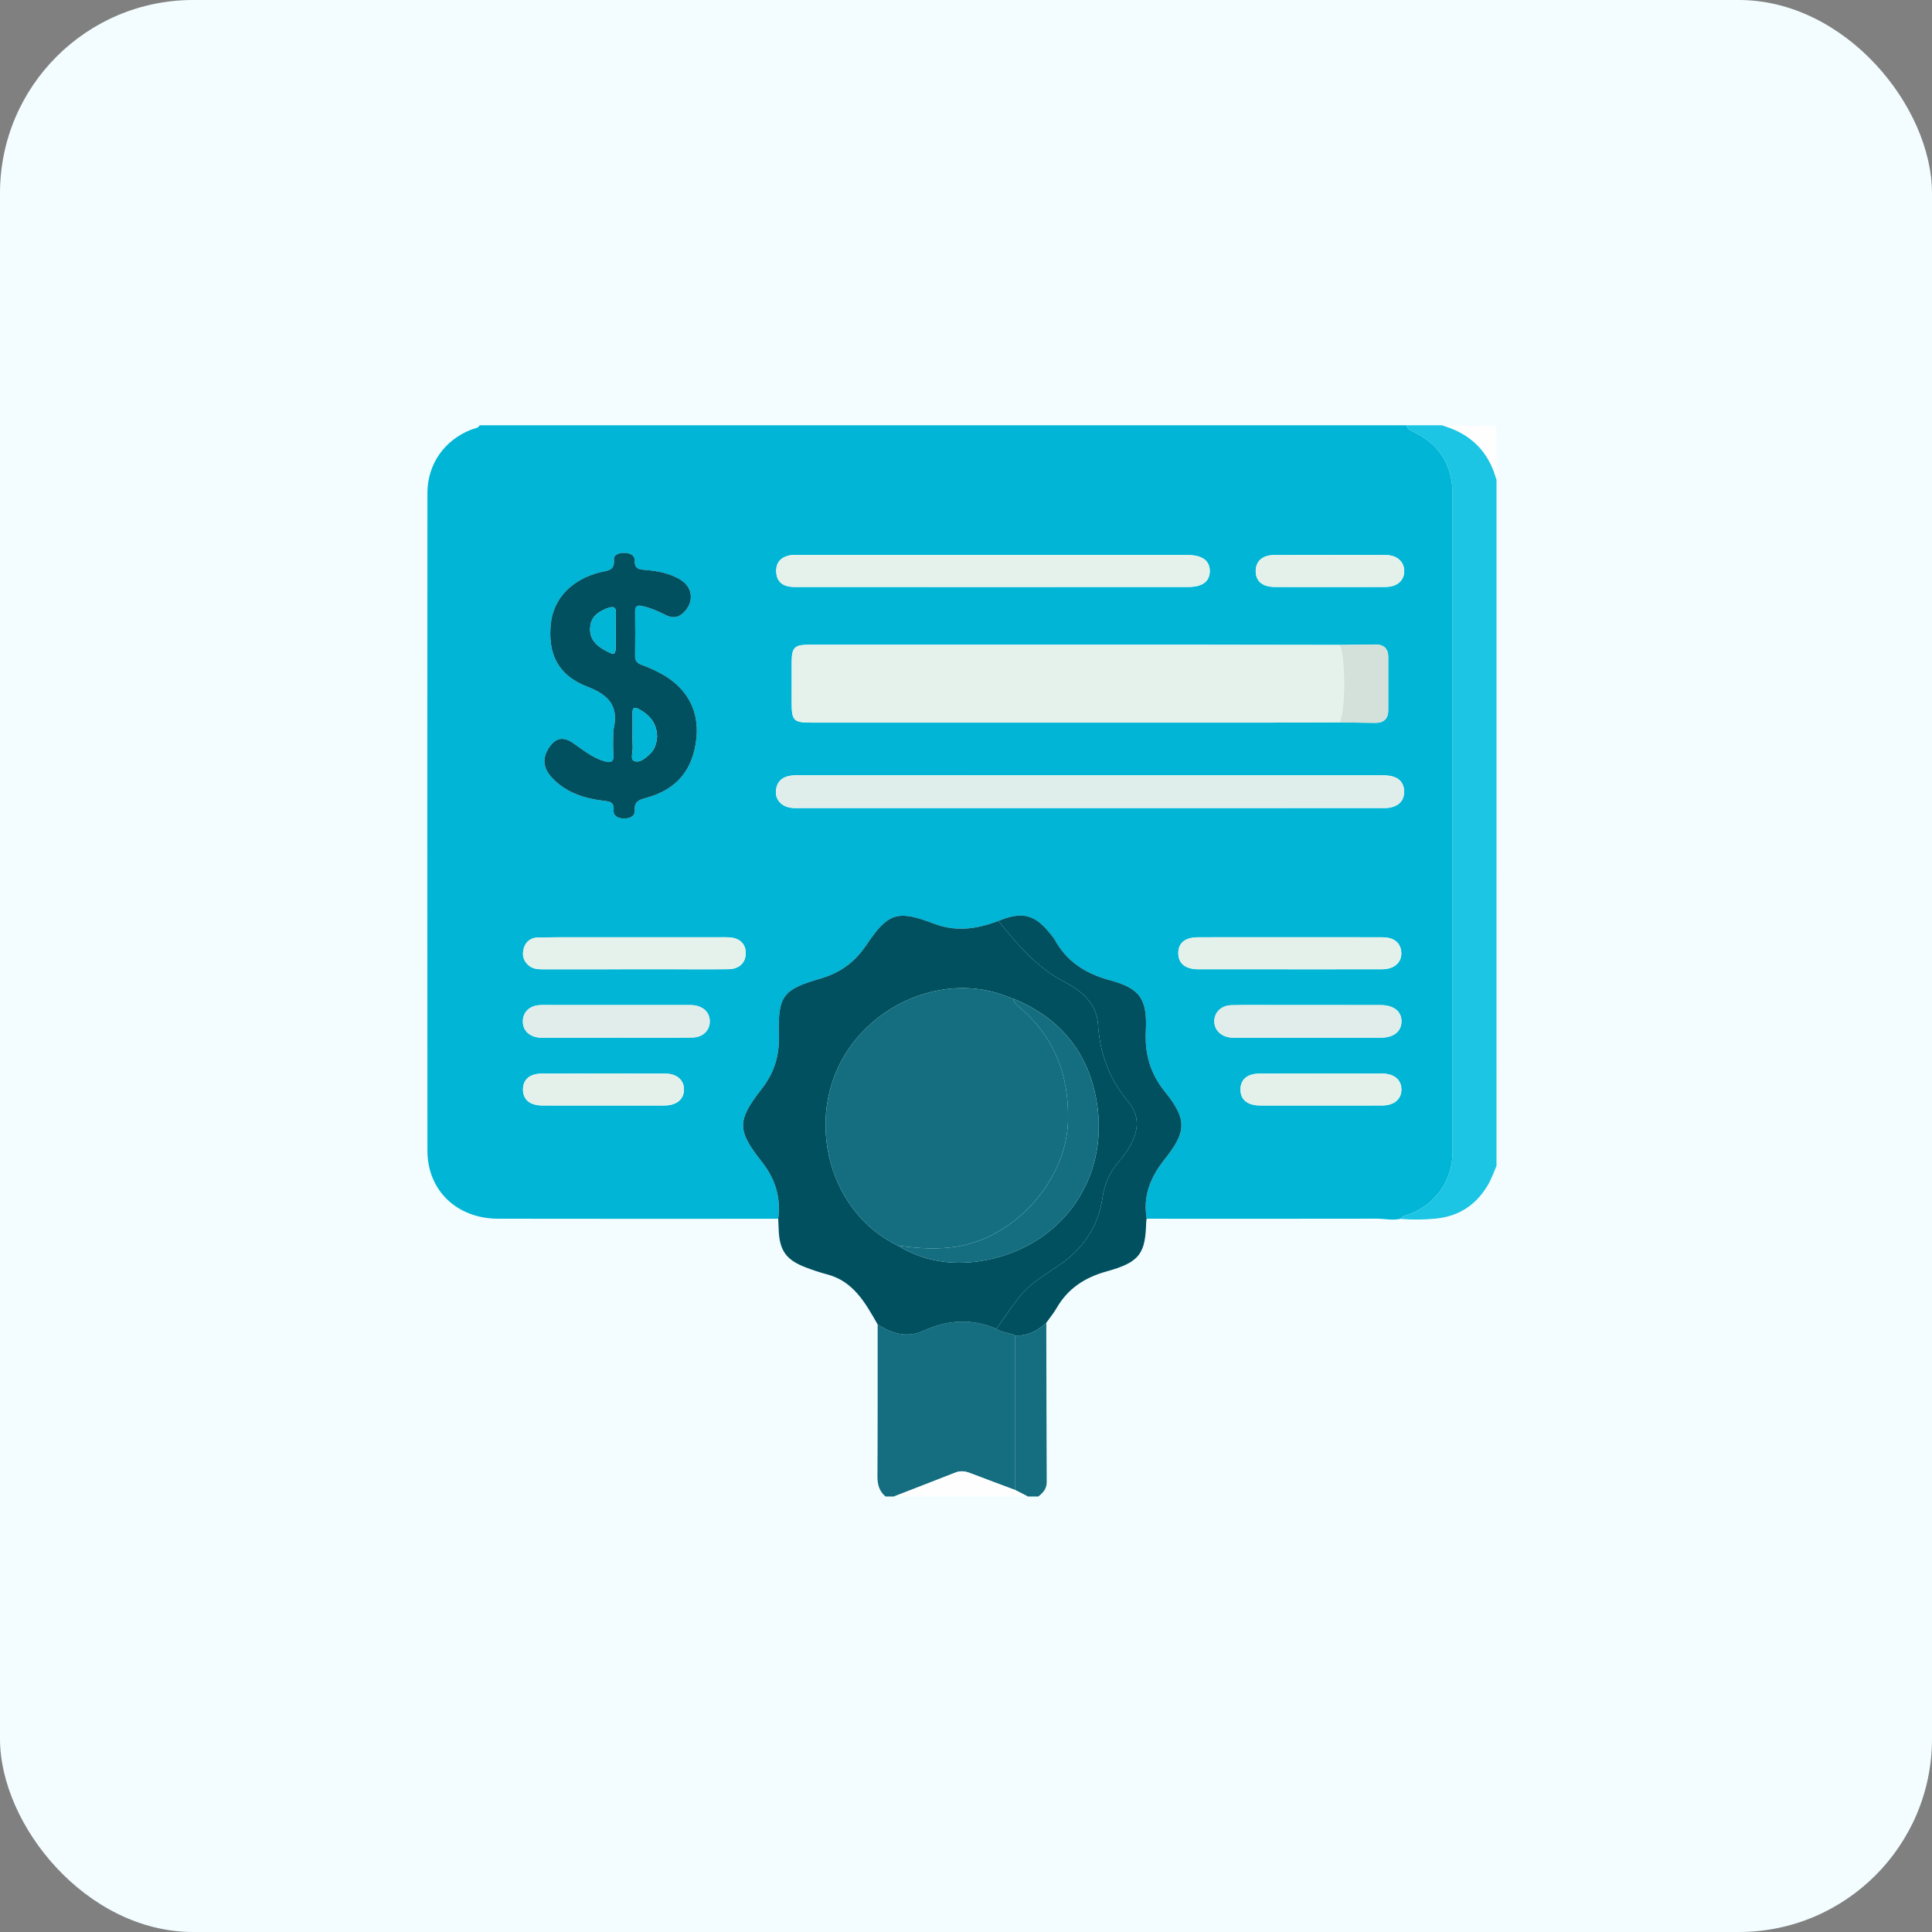 <svg xmlns="http://www.w3.org/2000/svg" width="100" height="100" viewBox="0 0 100 100" fill="none"><rect x="0" y="0" width="100" height="100" fill="#808080" stroke="none"/><rect width="100" height="100" rx="10" fill="#F3FDFF"></rect><path fill-rule="evenodd" clip-rule="evenodd" d="M24.827 22.013C40.819 22.013 56.81 22.013 72.802 22.013C72.853 22.244 73.06 22.299 73.233 22.386C74.562 23.051 75.185 24.14 75.185 25.61C75.185 36.951 75.185 48.293 75.184 59.634C75.184 61.084 74.311 62.333 72.958 62.844C72.792 62.907 72.602 62.924 72.486 63.086C72.074 63.18 71.662 63.077 71.25 63.078C67.284 63.087 63.318 63.082 59.352 63.081C59.151 61.895 59.552 60.918 60.29 59.996C61.429 58.572 61.441 57.926 60.294 56.508C59.53 55.564 59.25 54.554 59.308 53.363C59.388 51.716 59.018 51.161 57.447 50.737C56.192 50.398 55.217 49.781 54.591 48.636C54.54 48.542 54.464 48.462 54.397 48.377C53.577 47.327 52.926 47.158 51.673 47.669C50.569 48.086 49.489 48.253 48.315 47.803C46.438 47.083 45.958 47.255 44.836 48.922C44.241 49.806 43.484 50.357 42.458 50.655C40.498 51.224 40.261 51.56 40.315 53.614C40.343 54.658 40.066 55.54 39.421 56.367C38.145 58.004 38.141 58.504 39.416 60.117C40.121 61.01 40.425 61.968 40.28 63.083C35.446 63.083 30.611 63.091 25.777 63.08C23.648 63.075 22.125 61.614 22.123 59.564C22.115 48.217 22.117 36.871 22.123 25.524C22.123 24.015 23.011 22.77 24.412 22.229C24.557 22.172 24.739 22.179 24.827 22.013ZM69.336 33.382C66.757 33.378 64.178 33.372 61.599 33.371C55.033 33.37 48.466 33.371 41.9 33.371C41.118 33.371 40.981 33.508 40.978 34.276C40.975 34.962 40.977 35.647 40.977 36.333C40.978 37.323 41.058 37.403 42.062 37.403C49.801 37.403 57.54 37.404 65.278 37.403C66.631 37.403 67.983 37.395 69.336 37.391C69.948 37.399 70.561 37.408 71.174 37.415C71.611 37.42 71.854 37.217 71.855 36.766C71.856 35.846 71.856 34.926 71.855 34.006C71.855 33.555 71.612 33.352 71.174 33.358C70.561 33.366 69.949 33.374 69.336 33.382ZM31.746 37.806C31.746 38.203 31.719 38.603 31.753 38.997C31.793 39.455 31.624 39.512 31.227 39.387C30.624 39.198 30.157 38.802 29.653 38.456C29.143 38.108 28.755 38.193 28.417 38.701C28.058 39.24 28.102 39.764 28.584 40.272C29.305 41.032 30.242 41.33 31.248 41.449C31.558 41.486 31.795 41.51 31.761 41.933C31.736 42.244 31.999 42.361 32.273 42.367C32.563 42.374 32.873 42.275 32.852 41.944C32.823 41.473 33.089 41.398 33.442 41.301C35.024 40.867 35.869 39.856 36.044 38.228C36.203 36.756 35.537 35.558 34.141 34.827C33.839 34.668 33.524 34.528 33.203 34.411C32.963 34.324 32.866 34.192 32.871 33.934C32.884 33.177 32.883 32.418 32.872 31.661C32.869 31.39 32.967 31.309 33.229 31.366C33.656 31.459 34.051 31.628 34.437 31.825C34.774 31.996 35.094 31.994 35.381 31.712C35.95 31.152 35.866 30.381 35.179 29.982C34.637 29.667 34.03 29.556 33.419 29.503C33.08 29.474 32.842 29.463 32.851 29.013C32.857 28.715 32.571 28.621 32.299 28.618C32.046 28.615 31.753 28.714 31.777 28.972C31.831 29.549 31.444 29.53 31.08 29.619C29.601 29.983 28.651 30.975 28.512 32.275C28.345 33.836 28.873 34.96 30.409 35.546C31.583 35.994 32.042 36.611 31.746 37.806ZM56.395 41.824C61.392 41.824 66.389 41.824 71.386 41.823C71.584 41.823 71.788 41.836 71.979 41.796C72.42 41.703 72.684 41.418 72.678 40.962C72.672 40.532 72.421 40.254 72 40.169C71.791 40.127 71.57 40.13 71.354 40.13C61.396 40.128 51.438 40.128 41.479 40.129C41.299 40.129 41.117 40.122 40.939 40.147C40.466 40.211 40.185 40.48 40.161 40.967C40.139 41.416 40.474 41.761 40.971 41.815C41.149 41.835 41.331 41.825 41.512 41.825C46.473 41.824 51.434 41.824 56.395 41.824ZM51.39 30.383C54.762 30.383 58.134 30.384 61.505 30.382C62.231 30.382 62.61 30.1 62.618 29.573C62.626 29.024 62.231 28.73 61.48 28.727C61.444 28.727 61.408 28.727 61.372 28.727C54.719 28.727 48.065 28.727 41.412 28.727C41.232 28.727 41.047 28.708 40.872 28.744C40.429 28.832 40.166 29.107 40.175 29.571C40.184 30.031 40.434 30.31 40.896 30.367C41.092 30.391 41.292 30.382 41.49 30.382C44.79 30.384 48.09 30.383 51.39 30.383ZM66.733 48.513C65.165 48.513 63.596 48.509 62.028 48.514C61.339 48.516 60.988 48.802 60.988 49.335C60.988 49.869 61.348 50.165 62.023 50.168C63.231 50.172 64.439 50.169 65.646 50.169C67.611 50.169 69.576 50.172 71.54 50.167C72.198 50.166 72.593 49.779 72.524 49.232C72.466 48.772 72.136 48.518 71.545 48.515C69.942 48.509 68.337 48.513 66.733 48.513ZM32.847 50.169C33.532 50.169 34.216 50.169 34.901 50.169C35.838 50.169 36.775 50.178 37.712 50.165C38.258 50.157 38.592 49.834 38.601 49.354C38.61 48.86 38.297 48.551 37.745 48.518C37.583 48.508 37.421 48.514 37.259 48.514C34.881 48.514 32.503 48.513 30.125 48.514C29.368 48.514 28.612 48.51 27.855 48.524C27.472 48.531 27.203 48.736 27.105 49.109C27.016 49.447 27.094 49.751 27.379 49.983C27.589 50.154 27.836 50.172 28.093 50.171C29.676 50.167 31.261 50.169 32.847 50.169ZM67.693 53.713C68.955 53.713 70.217 53.718 71.48 53.711C72.139 53.707 72.531 53.388 72.541 52.881C72.551 52.352 72.146 52.025 71.458 52.023C69.727 52.019 67.996 52.021 66.265 52.022C65.418 52.022 64.57 52.009 63.723 52.03C63.2 52.043 62.846 52.414 62.852 52.875C62.857 53.313 63.194 53.648 63.691 53.704C63.834 53.72 63.979 53.714 64.123 53.714C65.313 53.713 66.503 53.713 67.693 53.713ZM31.923 53.713V53.71C33.221 53.71 34.519 53.723 35.817 53.704C36.39 53.696 36.746 53.335 36.738 52.852C36.73 52.368 36.366 52.047 35.793 52.023C35.649 52.017 35.504 52.021 35.36 52.021C33.089 52.021 30.817 52.021 28.545 52.021C28.329 52.021 28.111 52.01 27.897 52.027C27.395 52.068 27.071 52.394 27.063 52.85C27.054 53.308 27.362 53.639 27.868 53.701C28.028 53.721 28.192 53.713 28.354 53.713C29.543 53.714 30.733 53.713 31.923 53.713ZM31.199 57.221C32.263 57.221 33.326 57.226 34.39 57.22C35.016 57.216 35.39 56.908 35.402 56.411C35.414 55.909 35.04 55.571 34.425 55.569C32.298 55.562 30.17 55.562 28.042 55.569C27.414 55.571 27.064 55.885 27.07 56.403C27.076 56.918 27.426 57.215 28.061 57.219C29.107 57.226 30.153 57.221 31.199 57.221ZM68.36 57.221C69.423 57.221 70.487 57.226 71.55 57.219C72.167 57.215 72.541 56.889 72.537 56.387C72.534 55.887 72.162 55.57 71.537 55.568C69.428 55.562 67.319 55.563 65.21 55.568C64.568 55.569 64.219 55.862 64.207 56.373C64.195 56.908 64.555 57.216 65.223 57.22C66.268 57.225 67.314 57.221 68.36 57.221ZM68.883 30.382C69.839 30.382 70.795 30.39 71.751 30.379C72.325 30.372 72.689 30.032 72.683 29.549C72.676 29.066 72.308 28.732 71.734 28.729C69.804 28.722 67.874 28.722 65.944 28.729C65.352 28.731 65.007 29.042 64.996 29.54C64.984 30.064 65.328 30.374 65.962 30.38C66.935 30.39 67.909 30.383 68.883 30.382Z" fill="#00B5D5"></path><path fill-rule="evenodd" clip-rule="evenodd" d="M77.458 60.349C77.315 60.672 77.202 61.012 77.026 61.314C76.42 62.355 75.519 62.96 74.307 63.075C73.701 63.133 73.094 63.141 72.486 63.086C72.601 62.924 72.792 62.906 72.958 62.844C74.311 62.333 75.184 61.084 75.184 59.634C75.185 48.293 75.185 36.951 75.185 25.61C75.185 24.14 74.562 23.051 73.233 22.386C73.06 22.299 72.853 22.245 72.802 22.013C73.416 22.013 74.029 22.013 74.643 22.013C76.101 22.431 77.06 23.351 77.459 24.828C77.458 36.668 77.458 48.509 77.458 60.349Z" fill="#1BC5E3"></path><path fill-rule="evenodd" clip-rule="evenodd" d="M45.836 77.459C45.51 77.187 45.414 76.84 45.417 76.417C45.432 73.795 45.426 71.173 45.427 68.551C46.171 69.037 46.956 69.264 47.812 68.875C49.055 68.311 50.304 68.228 51.571 68.782C51.864 68.991 52.239 68.967 52.551 69.124C52.551 71.791 52.551 74.459 52.551 77.126C51.782 76.837 51.011 76.553 50.244 76.258C49.985 76.157 49.736 76.108 49.465 76.215C48.402 76.633 47.335 77.044 46.27 77.458C46.125 77.459 45.981 77.459 45.836 77.459Z" fill="#146E80"></path><path fill-rule="evenodd" clip-rule="evenodd" d="M52.551 77.127C52.551 74.46 52.551 71.792 52.551 69.125C53.191 69.159 53.704 68.886 54.156 68.464C54.162 71.213 54.164 73.961 54.178 76.71C54.18 77.063 53.986 77.267 53.741 77.459C53.561 77.459 53.38 77.459 53.199 77.459C52.984 77.349 52.767 77.238 52.551 77.127Z" fill="#146E80"></path><path fill-rule="evenodd" clip-rule="evenodd" d="M52.551 77.127C52.768 77.237 52.984 77.349 53.2 77.459C50.89 77.459 48.579 77.459 46.269 77.459C47.334 77.045 48.401 76.634 49.464 76.216C49.735 76.109 49.984 76.158 50.243 76.259C51.011 76.554 51.782 76.838 52.551 77.127Z" fill="#FEFEFE"></path><path fill-rule="evenodd" clip-rule="evenodd" d="M77.458 24.828C77.059 23.35 76.101 22.431 74.642 22.013C75.491 22.013 76.339 22.024 77.187 22.006C77.42 22.001 77.47 22.051 77.465 22.284C77.447 23.131 77.458 23.98 77.458 24.828Z" fill="#FEFEFE"></path><path fill-rule="evenodd" clip-rule="evenodd" d="M51.571 68.783C50.303 68.229 49.055 68.311 47.812 68.876C46.956 69.265 46.171 69.038 45.427 68.552C44.791 67.442 44.177 66.312 42.793 65.956C42.428 65.862 42.07 65.738 41.717 65.605C40.683 65.215 40.339 64.723 40.304 63.621C40.299 63.441 40.289 63.262 40.281 63.082C40.426 61.967 40.122 61.008 39.417 60.116C38.142 58.502 38.146 58.003 39.422 56.366C40.067 55.539 40.344 54.658 40.316 53.613C40.261 51.559 40.499 51.222 42.459 50.654C43.485 50.356 44.242 49.805 44.837 48.921C45.959 47.254 46.439 47.082 48.316 47.802C49.49 48.252 50.57 48.085 51.674 47.668C52.674 48.902 53.683 50.103 55.15 50.854C55.991 51.285 56.765 51.969 56.83 52.984C56.928 54.521 57.404 55.843 58.398 57.024C59.113 57.874 58.878 58.775 58.3 59.619C58.177 59.797 58.049 59.973 57.907 60.136C57.442 60.667 57.169 61.28 57.068 61.979C56.843 63.542 56.015 64.701 54.708 65.565C54.004 66.031 53.268 66.477 52.739 67.158C52.329 67.684 51.959 68.24 51.571 68.783ZM52.38 51.677C52.293 51.644 52.205 51.61 52.118 51.577C49.387 50.483 46.019 51.514 44.114 54.027C41.528 57.438 42.706 62.662 46.469 64.471C47.772 65.266 49.211 65.5 50.68 65.283C54.844 64.668 57.479 61.083 56.755 56.957C56.313 54.44 54.835 52.662 52.441 51.689C52.421 51.676 52.401 51.672 52.38 51.677Z" fill="#005060"></path><path fill-rule="evenodd" clip-rule="evenodd" d="M69.336 37.391C67.983 37.395 66.631 37.402 65.278 37.403C57.539 37.404 49.8 37.403 42.062 37.403C41.058 37.403 40.978 37.323 40.977 36.333C40.977 35.647 40.975 34.962 40.978 34.276C40.981 33.508 41.119 33.371 41.9 33.371C48.466 33.37 55.032 33.369 61.599 33.371C64.178 33.372 66.757 33.378 69.336 33.382C69.652 33.942 69.652 36.831 69.336 37.391Z" fill="#E5F1EB"></path><path fill-rule="evenodd" clip-rule="evenodd" d="M31.746 37.806C32.041 36.612 31.582 35.994 30.409 35.545C28.873 34.959 28.346 33.835 28.512 32.274C28.651 30.975 29.601 29.982 31.08 29.618C31.444 29.529 31.83 29.547 31.777 28.971C31.753 28.713 32.046 28.614 32.299 28.617C32.571 28.62 32.858 28.714 32.851 29.012C32.842 29.462 33.08 29.473 33.419 29.502C34.03 29.554 34.638 29.666 35.179 29.981C35.867 30.38 35.95 31.152 35.381 31.711C35.094 31.993 34.774 31.996 34.437 31.824C34.05 31.627 33.656 31.458 33.229 31.365C32.967 31.308 32.869 31.388 32.872 31.66C32.882 32.418 32.884 33.176 32.871 33.933C32.866 34.191 32.963 34.323 33.203 34.41C33.524 34.527 33.839 34.667 34.141 34.826C35.537 35.557 36.203 36.756 36.044 38.227C35.869 39.855 35.023 40.867 33.442 41.3C33.089 41.397 32.823 41.471 32.852 41.943C32.873 42.274 32.563 42.373 32.273 42.366C31.999 42.36 31.735 42.242 31.761 41.932C31.795 41.509 31.558 41.485 31.248 41.448C30.243 41.329 29.306 41.031 28.584 40.271C28.102 39.763 28.058 39.239 28.417 38.7C28.755 38.192 29.144 38.107 29.653 38.455C30.157 38.8 30.625 39.197 31.227 39.386C31.624 39.511 31.793 39.455 31.753 38.996C31.719 38.602 31.746 38.203 31.746 37.806ZM34.011 38.138C33.998 37.441 33.636 37.014 33.073 36.708C32.79 36.554 32.736 36.662 32.74 36.93C32.749 37.524 32.73 38.118 32.749 38.71C32.756 38.946 32.61 39.313 32.838 39.393C33.117 39.492 33.406 39.243 33.632 39.033C33.898 38.785 33.984 38.457 34.011 38.138ZM31.87 32.62C31.87 32.35 31.849 32.078 31.875 31.81C31.915 31.382 31.723 31.367 31.401 31.496C30.961 31.673 30.604 31.914 30.552 32.439C30.49 33.057 30.845 33.408 31.336 33.671C31.823 33.932 31.867 33.907 31.87 33.377C31.871 33.124 31.87 32.872 31.87 32.62Z" fill="#005060"></path><path fill-rule="evenodd" clip-rule="evenodd" d="M56.395 41.824C51.434 41.824 46.473 41.824 41.512 41.824C41.332 41.824 41.15 41.834 40.971 41.814C40.475 41.76 40.139 41.415 40.161 40.966C40.184 40.48 40.466 40.211 40.939 40.146C41.117 40.122 41.299 40.128 41.479 40.128C51.437 40.127 61.396 40.127 71.354 40.129C71.57 40.129 71.791 40.125 72 40.168C72.421 40.254 72.672 40.531 72.678 40.961C72.684 41.418 72.421 41.703 71.979 41.795C71.788 41.835 71.584 41.822 71.386 41.822C66.389 41.824 61.392 41.824 56.395 41.824Z" fill="#E0EEEB"></path><path fill-rule="evenodd" clip-rule="evenodd" d="M51.571 68.783C51.959 68.24 52.329 67.684 52.738 67.158C53.267 66.477 54.003 66.031 54.707 65.565C56.014 64.701 56.842 63.541 57.067 61.979C57.168 61.28 57.441 60.667 57.906 60.136C58.048 59.973 58.177 59.798 58.299 59.619C58.877 58.775 59.112 57.874 58.397 57.024C57.403 55.843 56.927 54.521 56.829 52.984C56.764 51.968 55.99 51.285 55.149 50.854C53.682 50.103 52.672 48.902 51.673 47.668C52.926 47.157 53.577 47.326 54.397 48.376C54.463 48.461 54.54 48.542 54.591 48.635C55.217 49.78 56.192 50.397 57.447 50.736C59.018 51.161 59.388 51.715 59.308 53.362C59.25 54.552 59.531 55.563 60.294 56.507C61.44 57.925 61.429 58.571 60.29 59.995C59.551 60.918 59.15 61.895 59.352 63.08C59.343 63.133 59.329 63.186 59.327 63.239C59.284 64.846 59.038 65.323 57.291 65.804C56.152 66.118 55.271 66.69 54.683 67.716C54.532 67.979 54.333 68.215 54.157 68.464C53.705 68.885 53.192 69.158 52.552 69.125C52.24 68.967 51.865 68.992 51.571 68.783Z" fill="#005060"></path><path fill-rule="evenodd" clip-rule="evenodd" d="M51.39 30.383C48.09 30.383 44.79 30.383 41.491 30.383C41.293 30.383 41.093 30.392 40.897 30.368C40.436 30.31 40.185 30.032 40.176 29.572C40.167 29.108 40.43 28.833 40.873 28.745C41.047 28.71 41.232 28.728 41.413 28.728C48.066 28.728 54.72 28.728 61.373 28.728C61.409 28.728 61.445 28.728 61.481 28.728C62.232 28.731 62.627 29.025 62.619 29.574C62.61 30.101 62.23 30.382 61.505 30.382C58.133 30.384 54.761 30.383 51.39 30.383Z" fill="#E5F1EB"></path><path fill-rule="evenodd" clip-rule="evenodd" d="M66.733 48.513C68.337 48.513 69.941 48.509 71.546 48.515C72.137 48.517 72.467 48.772 72.525 49.232C72.594 49.779 72.199 50.166 71.541 50.167C69.577 50.172 67.612 50.169 65.647 50.169C64.439 50.169 63.232 50.172 62.024 50.168C61.35 50.166 60.99 49.87 60.989 49.335C60.989 48.802 61.34 48.516 62.029 48.514C63.597 48.509 65.165 48.513 66.733 48.513Z" fill="#E4F1EB"></path><path fill-rule="evenodd" clip-rule="evenodd" d="M32.847 50.169C31.262 50.169 29.677 50.168 28.091 50.17C27.834 50.17 27.588 50.152 27.377 49.982C27.092 49.751 27.014 49.446 27.103 49.108C27.202 48.734 27.47 48.53 27.853 48.523C28.609 48.509 29.366 48.513 30.123 48.513C32.501 48.512 34.879 48.513 37.257 48.513C37.419 48.513 37.582 48.508 37.743 48.517C38.295 48.551 38.609 48.86 38.599 49.353C38.59 49.833 38.257 50.156 37.71 50.164C36.773 50.178 35.836 50.168 34.899 50.168C34.216 50.169 33.531 50.169 32.847 50.169Z" fill="#E5F1EB"></path><path fill-rule="evenodd" clip-rule="evenodd" d="M67.693 53.713C66.503 53.713 65.313 53.713 64.123 53.713C63.979 53.713 63.833 53.719 63.691 53.703C63.193 53.648 62.857 53.312 62.852 52.874C62.846 52.413 63.2 52.042 63.723 52.029C64.57 52.008 65.418 52.022 66.265 52.021C67.996 52.021 69.727 52.019 71.458 52.022C72.146 52.023 72.551 52.351 72.541 52.88C72.531 53.387 72.139 53.706 71.48 53.71C70.217 53.718 68.955 53.713 67.693 53.713Z" fill="#E0EDEA"></path><path fill-rule="evenodd" clip-rule="evenodd" d="M31.923 53.713C30.733 53.713 29.543 53.713 28.354 53.713C28.192 53.713 28.028 53.72 27.868 53.701C27.363 53.639 27.055 53.308 27.063 52.85C27.071 52.394 27.396 52.068 27.897 52.027C28.112 52.01 28.329 52.021 28.545 52.021C30.816 52.021 33.088 52.021 35.36 52.021C35.504 52.021 35.649 52.017 35.793 52.023C36.366 52.047 36.73 52.368 36.738 52.852C36.746 53.334 36.39 53.696 35.817 53.704C34.519 53.723 33.221 53.71 31.923 53.71V53.713Z" fill="#E0EDEA"></path><path fill-rule="evenodd" clip-rule="evenodd" d="M31.199 57.221C30.153 57.221 29.107 57.226 28.062 57.22C27.427 57.216 27.077 56.918 27.071 56.404C27.065 55.885 27.415 55.571 28.043 55.57C30.171 55.564 32.298 55.564 34.426 55.57C35.041 55.572 35.415 55.91 35.403 56.412C35.391 56.909 35.017 57.217 34.391 57.221C33.327 57.226 32.263 57.221 31.199 57.221Z" fill="#E4F1EB"></path><path fill-rule="evenodd" clip-rule="evenodd" d="M68.36 57.221C67.314 57.221 66.269 57.225 65.223 57.22C64.556 57.216 64.196 56.908 64.207 56.373C64.219 55.862 64.568 55.569 65.21 55.568C67.319 55.563 69.428 55.562 71.537 55.568C72.161 55.57 72.533 55.888 72.537 56.387C72.541 56.889 72.167 57.214 71.55 57.219C70.487 57.226 69.423 57.221 68.36 57.221Z" fill="#E4F1EB"></path><path fill-rule="evenodd" clip-rule="evenodd" d="M68.883 30.383C67.909 30.383 66.935 30.39 65.961 30.381C65.327 30.375 64.983 30.065 64.995 29.541C65.006 29.044 65.351 28.733 65.943 28.73C67.873 28.723 69.803 28.723 71.733 28.73C72.307 28.732 72.675 29.067 72.682 29.55C72.689 30.032 72.325 30.372 71.75 30.38C70.795 30.391 69.839 30.382 68.883 30.383Z" fill="#E4F1EB"></path><path fill-rule="evenodd" clip-rule="evenodd" d="M69.336 37.391C69.652 36.831 69.652 33.942 69.336 33.382C69.949 33.374 70.561 33.365 71.174 33.358C71.612 33.352 71.854 33.555 71.855 34.006C71.856 34.926 71.856 35.846 71.855 36.766C71.854 37.217 71.611 37.42 71.174 37.415C70.561 37.408 69.948 37.399 69.336 37.391Z" fill="#D4E1DA"></path><path fill-rule="evenodd" clip-rule="evenodd" d="M46.469 64.471C42.706 62.662 41.528 57.438 44.114 54.027C46.019 51.513 49.386 50.483 52.118 51.577C52.205 51.61 52.293 51.644 52.38 51.677C52.401 51.672 52.422 51.676 52.44 51.689C52.469 51.837 52.549 51.951 52.665 52.047C54.546 53.603 55.345 55.593 55.28 58.036C55.202 61.001 52.661 63.917 49.735 64.484C48.633 64.699 47.557 64.624 46.469 64.471Z" fill="#146E80"></path><path fill-rule="evenodd" clip-rule="evenodd" d="M46.469 64.471C47.557 64.624 48.633 64.699 49.735 64.485C52.661 63.918 55.202 61.002 55.28 58.037C55.344 55.594 54.546 53.603 52.665 52.048C52.549 51.952 52.47 51.838 52.44 51.69C54.835 52.663 56.313 54.441 56.754 56.958C57.478 61.084 54.843 64.669 50.679 65.284C49.21 65.5 47.771 65.266 46.469 64.471Z" fill="#146E80"></path><path fill-rule="evenodd" clip-rule="evenodd" d="M52.38 51.677C52.293 51.644 52.205 51.61 52.118 51.577C52.205 51.61 52.292 51.644 52.38 51.677Z" fill="#FE9501"></path><path fill-rule="evenodd" clip-rule="evenodd" d="M34.011 38.138C33.985 38.457 33.898 38.784 33.632 39.033C33.406 39.243 33.117 39.492 32.838 39.393C32.61 39.313 32.756 38.946 32.749 38.71C32.73 38.117 32.749 37.523 32.74 36.93C32.736 36.662 32.79 36.555 33.073 36.708C33.635 37.014 33.998 37.441 34.011 38.138Z" fill="#00B5D5"></path><path fill-rule="evenodd" clip-rule="evenodd" d="M31.87 32.62C31.87 32.872 31.871 33.124 31.87 33.377C31.867 33.907 31.823 33.933 31.336 33.671C30.845 33.408 30.491 33.057 30.552 32.439C30.604 31.914 30.961 31.673 31.401 31.496C31.723 31.367 31.915 31.382 31.875 31.81C31.85 32.078 31.87 32.35 31.87 32.62Z" fill="#00B5D5"></path></svg>